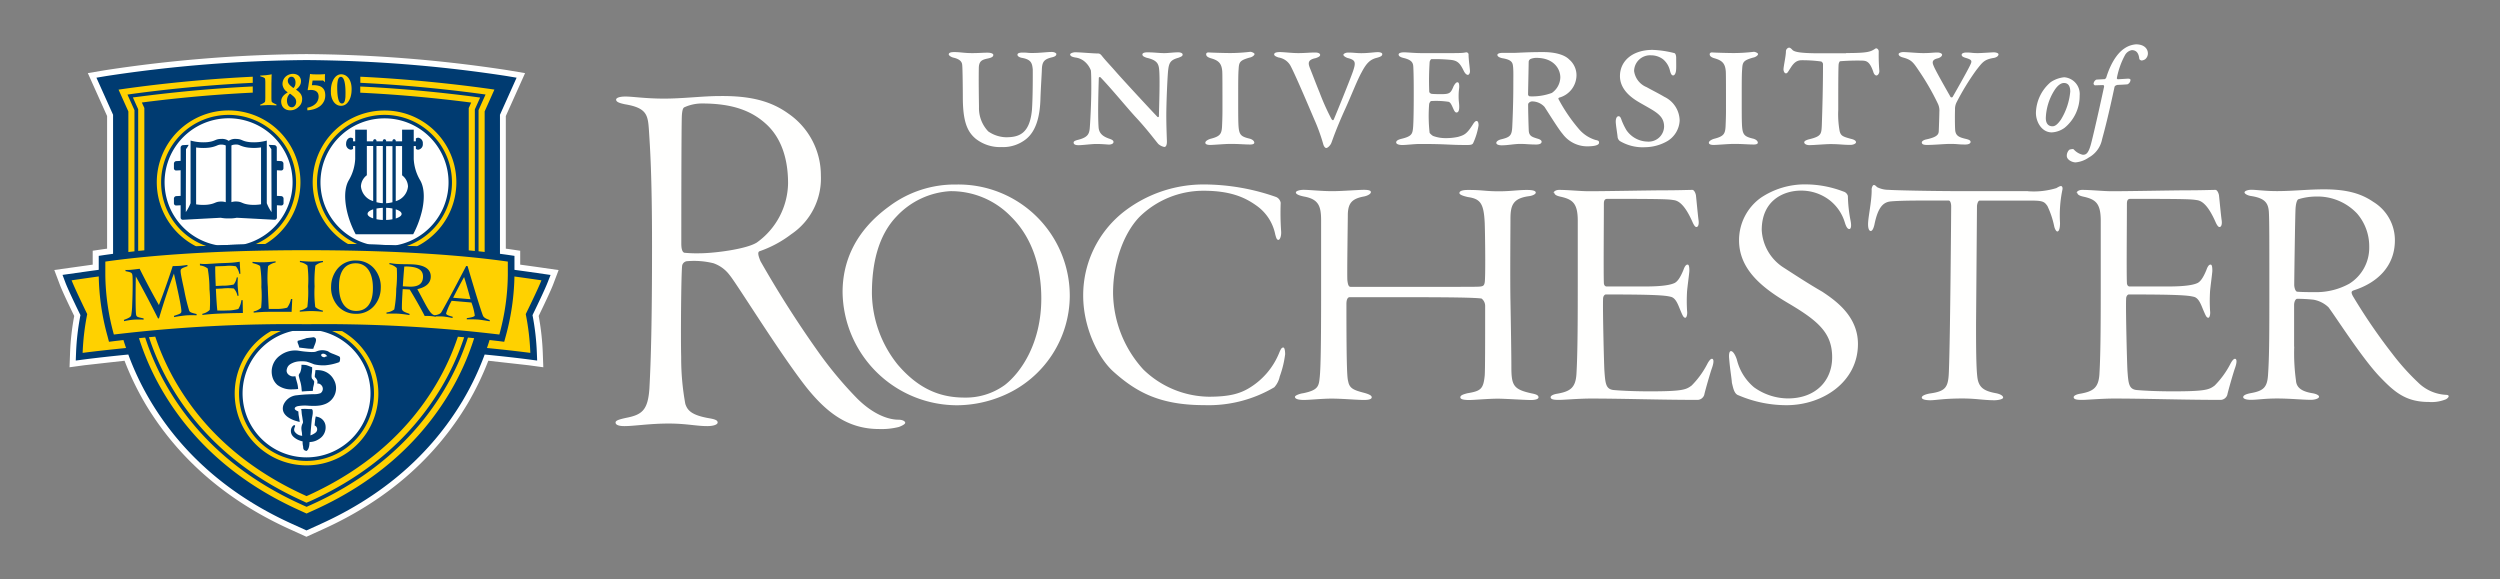 <svg id="Layer_1" data-name="Layer 1" xmlns="http://www.w3.org/2000/svg" viewBox="0 0 409.999 95"><rect x="0" y="0" width="409.999" height="95" fill="#808080" stroke="none"/><defs><style>.cls-1{fill:#fffffe;}.cls-2{fill:#fff;}.cls-3{fill:#003b71;}.cls-4{fill:#ffd100;}</style></defs><path class="cls-1" d="M129.323,18.651a12.281,12.281,0,0,1,5.3,10.14,11.028,11.028,0,0,1-4.87,9.63,18.48,18.48,0,0,1-5.21,2.79c-.34.17-.17.76.17,1.61a174.119,174.119,0,0,0,9.65,15.12,63.334,63.334,0,0,0,6.23,7.43c2.73,2.7,5.21,3.46,6.75,3.46.68,0,1.11.25,1.11.51,0,.17-.34.42-1.03.68a11.666,11.666,0,0,1-3.25.34c-5.21,0-8.63-2.79-11.79-6.67-4.36-5.49-11.53-17.15-12.73-18.58a5.594,5.594,0,0,0-2.65-1.94,13.296,13.296,0,0,0-4.27-.34.905.905,0,0,0-.85.68c-.17.84-.26,11.66-.17,15.04a41.611,41.611,0,0,0,.68,7.69c.34,1.01.94,1.86,4.02,2.37.94.17,1.28.34,1.28.68s-.68.59-1.71.59c-1.79,0-3.42-.42-6.32-.42-3.16,0-5.64.42-7.26.42-.85,0-1.45-.17-1.45-.59,0-.34.6-.51,1.71-.76,2.65-.51,3.59-1.27,3.84-4.81.26-4.82.43-11.15.43-23.4,0-11.82-.34-16.3-.51-19-.17-2.45-.34-3.63-3.93-4.22-.77-.17-1.45-.34-1.45-.76,0-.25.43-.51,1.54-.51,1.2,0,3.25.34,6.32.34,3.16,0,6.32-.42,9.14-.42C123.183,15.691,126.513,16.622,129.323,18.651Zm-16.99-1.1c-.17.08-.43.08-.51,1.44-.09,1.69-.09,19.6-.09,20.95,0,1.27.34,1.52.6,1.52a20.612,20.612,0,0,0,2.31.08c2.48,0,7.77-.68,9.48-1.77a12.182,12.182,0,0,0,5.12-9.71c0-4.48-1.37-7.69-3.59-9.71-2.31-2.11-5.38-3.38-10.51-3.38A6.937,6.937,0,0,0,112.332,17.552Z"/><path class="cls-1" d="M138.183,47.922c0-5.05,2.08-10.04,7.63-14.07a17.918,17.918,0,0,1,11.04-3.59,18.259,18.259,0,0,1,18.59,18.32,17.857,17.857,0,0,1-10.67,16.19,19.592,19.592,0,0,1-7.7,1.69A18.796,18.796,0,0,1,138.183,47.922Zm26.59,15.23c2.74-2.12,6-6.96,6-14.21,0-5.27-1.55-10.04-4.96-13.41a13.644,13.644,0,0,0-10-4.18,13.075,13.075,0,0,0-8.74,4.1c-3.11,3.22-4.08,7.91-4.08,12.68a19.066,19.066,0,0,0,4.22,11.65c3.56,4.18,7.19,5.42,10.96,5.42A10.868,10.868,0,0,0,164.773,63.151Z"/><path class="cls-1" d="M209.293,32.312a1.263,1.263,0,0,1,.74.95,43.218,43.218,0,0,0,.07,4.62c.07.88-.22,1.46-.44,1.46-.29,0-.37-.37-.52-.88a7.582,7.582,0,0,0-3.11-4.76c-1.85-1.32-4.22-2.42-8.67-2.42a14.967,14.967,0,0,0-10.45,4.25c-2.44,2.49-4.37,7.18-4.37,12.53a18.93,18.93,0,0,0,4.96,12.53,15.721,15.721,0,0,0,10.74,4.47c3.41,0,5.19-.51,6.81-1.54a11.961,11.961,0,0,0,4.67-5.5c.3-.73.44-1.03.74-1.03.22,0,.3.59.3,1.1a16.449,16.449,0,0,1-.89,3.66,3.732,3.732,0,0,1-.89,1.76,21.173,21.173,0,0,1-11.48,2.93c-7.26,0-11.11-2.12-14.82-5.42-2.59-2.27-5.04-7.33-5.04-12.53a17.412,17.412,0,0,1,6.67-13.77,21.344,21.344,0,0,1,13.33-4.47A35.806,35.806,0,0,1,209.293,32.312Z"/><path class="cls-1" d="M216.663,36.191c0-2.34-.37-3.52-2.81-3.96-.74-.15-1.33-.37-1.33-.66s.74-.44,1.26-.44c.96,0,2.89.22,4.74.22,1.48,0,4.37-.22,5.11-.22.67,0,1.19.07,1.19.37,0,.37-.74.66-1.19.73-1.93.37-2.52,1.1-2.59,2.86,0,1.17-.15,10.26-.07,10.92.07.51.15,1.03.52,1.03h15.48c5.04,0,5.56,0,5.93-.07.44-.07.52-.29.59-.66.15-.81.07-7.84,0-9.74-.15-3.15-.67-3.96-2.74-4.25-.67-.15-1.41-.37-1.41-.66,0-.37.59-.51,1.41-.51,2.52,0,2.74.22,5.11.22,1.85,0,3.11-.22,4.52-.22,1.04,0,1.48.15,1.48.44,0,.22-.45.51-1.19.59-2.59.37-2.96,1.54-2.96,3.74,0,1.39-.07,9.67,0,13.41.07,3.66.15,9.08.15,10.77,0,3.08.3,3.74,3.26,4.4.74.14,1.19.29,1.19.66,0,.29-.52.44-1.26.44-.96,0-4.22-.22-5.41-.22-1.55,0-3.93.22-4.67.22-1.04,0-1.48-.15-1.48-.44,0-.37.59-.51,1.11-.66,2.22-.37,2.67-.66,2.89-2.93.07-.95.07-5.42.07-11.36a1.517,1.517,0,0,0-.59-1.25c-1.04-.15-4.45-.22-12.08-.22h-9.56c-.3,0-.52.37-.52,1.1,0,11.5.15,12.16.3,12.75.22,1.1.89,1.39,2.59,1.83.81.22,1.26.44,1.26.73,0,.44-.96.44-1.33.44-1.11,0-3.48-.22-5.26-.22-1.56,0-3.63.22-4.52.22-.59,0-1.48-.07-1.48-.51,0-.22.74-.51,1.33-.59,2.52-.51,2.59-1.17,2.74-2.71s.22-5.13.22-13.63v-11.96Z"/><path class="cls-1" d="M254.793,31.651c0-.29.45-.51.89-.51,1.48,0,3.48.22,4.89.22,3.19,0,10.07-.15,12.45-.15,2.15,0,4-.07,4.52-.07.29,0,.52.51.59.88.07.59.3,3.15.44,4.18.07.59-.07,1.03-.37,1.03-.22,0-.44-.37-.66-.88-1.11-2.49-2.08-3.37-2.96-3.52-.96-.15-1.19-.22-10.96-.22-.37,0-.59.15-.59.81,0,3-.07,11.36,0,12.97,0,.29.15.59.45.59h6.37c2.96,0,4.22-.29,4.82-.59.37-.22.81-.66,1.41-2.12.15-.44.37-.88.67-.88.22,0,.3.29.3,1.03,0,.29-.3,2.49-.37,3.29a25.696,25.696,0,0,0,0,3.3c.07.51-.07,1.1-.29,1.1-.3,0-.45-.37-.82-1.25s-.74-2.05-1.63-2.2c-.89-.22-2.59-.37-10.59-.37-.15,0-.45.22-.45.73-.07,1.76.15,10.7.22,11.79.15,2.05.22,3,1.48,3.15.74.07,2.89.22,6,.22,5.41,0,5.93-.29,6.82-.95a14.213,14.213,0,0,0,2.52-3.44c.3-.59.59-.95.81-.95.3,0,.37.51,0,1.54-.22.59-1.11,3.66-1.26,4.39a1.199,1.199,0,0,1-1.04.81c-6.3,0-12.22-.22-17.56-.22-1.93,0-4.45.22-5.11.22-.67,0-1.48,0-1.48-.44,0-.29.59-.51,1.19-.59,2-.37,2.89-.95,3.04-3.15.22-3.52.22-9.96.22-15.46v-9.74c0-2.93-.89-3.52-2.89-3.96-.67-.15-.96-.37-.96-.66Z"/><path class="cls-1" d="M288.923,37.731a7.783,7.783,0,0,0,3.71,6.23c2.15,1.39,4.07,2.64,6.22,3.88,2.22,1.47,5.85,4.03,5.85,8.57,0,6.23-5.78,10.04-11.71,10.04a19.948,19.948,0,0,1-7.85-1.61c-.74-.22-.89-1.17-1.11-2.05-.07-.95-.3-2.13-.45-3.96-.07-.66,0-1.25.3-1.25.29,0,.67.51.96,1.39a8.561,8.561,0,0,0,2.81,4.54,9.615,9.615,0,0,0,5.56,1.83c4.59,0,7.26-2.93,7.26-6.74,0-3.96-2.22-5.94-7.19-8.87-4.22-2.49-8.08-5.5-8.08-10.33a8.565,8.565,0,0,1,3.56-6.96,12.931,12.931,0,0,1,7.48-2.2,17.416,17.416,0,0,1,6.07,1.17,1.038,1.038,0,0,1,.74.73,23.293,23.293,0,0,0,.45,4.1c.15.81.07,1.32-.22,1.32s-.52-.37-.74-1.1a7.276,7.276,0,0,0-2.44-3.59,7.615,7.615,0,0,0-4.82-1.61C292.553,31.282,288.923,32.822,288.923,37.731Z"/><path class="cls-1" d="M332.573,31.361a12.736,12.736,0,0,0,4.67-.51c.37-.22.74-.44.89-.29s.15.37.08.66a20.565,20.565,0,0,0-.37,5.35c0,.81-.15,1.39-.44,1.39-.22,0-.45-.51-.52-.88a14.54,14.54,0,0,0-1.11-3.3c-.44-.59-.59-.88-2.44-.88h-8.67c-.29,0-.44.66-.44.95l-.15,19.27c0,3.22,0,7.11.22,8.79.22,1.61,1.04,2.2,2.96,2.56.81.14,1.26.44,1.26.73s-.89.44-1.41.44c-1.78,0-3.04-.29-5.26-.29-3.04,0-4.37.29-5.26.29-1.04,0-1.41-.22-1.41-.44,0-.29.52-.51,1.26-.66,2.74-.37,3.11-1.03,3.19-3.81.22-5.49.37-26.3.37-26.89,0-.29-.07-.88-.37-.95h-4.67c-2.45,0-4.22.07-4.96.15-1.11.15-2,.88-2.59,3.81-.15.66-.37,1.03-.59,1.03-.3,0-.45-.44-.45-1.1,0-1.17.59-3.66.59-5.57a1.172,1.172,0,0,1,.22-.81c.22-.15.37,0,.67.29a4.133,4.133,0,0,0,1.85.44c.81.07,6.81.22,12.89.22h9.99Z"/><path class="cls-1" d="M340.573,31.651c0-.29.44-.51.89-.51,1.48,0,3.48.22,4.89.22,3.19,0,10.08-.15,12.45-.15,2.15,0,4-.07,4.52-.07.3,0,.52.51.59.88.07.59.3,3.15.45,4.18.07.59-.07,1.03-.37,1.03-.22,0-.45-.37-.67-.88-1.11-2.49-2.07-3.37-2.96-3.52-.96-.15-1.19-.22-10.96-.22-.37,0-.59.15-.59.81,0,3-.08,11.36,0,12.97,0,.29.15.59.44.59h6.37c2.96,0,4.22-.29,4.82-.59.37-.22.81-.66,1.41-2.12.15-.44.37-.88.67-.88.22,0,.3.29.3,1.03,0,.29-.3,2.49-.37,3.29a25.696,25.696,0,0,0,0,3.3c.07.51-.07,1.1-.29,1.1-.3,0-.44-.37-.82-1.25-.37-.88-.74-2.05-1.63-2.2-.89-.22-2.59-.37-10.59-.37-.15,0-.44.22-.44.73-.08,1.76.15,10.7.22,11.79.15,2.05.22,3,1.48,3.15.74.07,2.89.22,6,.22,5.41,0,5.93-.29,6.82-.95a14.493,14.493,0,0,0,2.52-3.44c.29-.59.59-.95.81-.95.3,0,.37.51,0,1.54-.22.59-1.11,3.66-1.26,4.39a1.199,1.199,0,0,1-1.04.81c-6.3,0-12.22-.22-17.56-.22-1.92,0-4.44.22-5.11.22s-1.48,0-1.48-.44c0-.29.59-.51,1.18-.59,2-.37,2.89-.95,3.04-3.15.22-3.52.22-9.96.22-15.46v-9.74c0-2.93-.89-3.52-2.89-3.96-.67-.15-.96-.37-.96-.66Z"/><path class="cls-1" d="M376.252,56.852a32.88,32.88,0,0,0,.29,5.57c.08,1.17.96,1.76,2.59,2.05.52.07,1.19.29,1.19.59,0,.29-.67.51-1.33.51-1.26,0-3.48-.22-5.55-.22-2.08,0-3.19.22-4.3.22-.89,0-1.26-.22-1.26-.44,0-.29.45-.51,1.26-.66,2.07-.37,2.67-.95,2.81-2.93.22-3.08.22-6.89.22-14.73,0-7.47,0-10.4-.07-11.87-.07-1.61-.59-2.42-2.89-2.79-.59-.07-1.11-.37-1.11-.59,0-.29.67-.44,1.11-.44.82,0,2.22.22,4.22.22,2.59,0,5.11-.29,7.7-.29,3.85,0,6.15.73,8.08,2.05a7.355,7.355,0,0,1,3.55,6.3c0,4.39-3.04,7.03-6.74,8.21-.45.15-.45.37-.15.95a93.586,93.586,0,0,0,6.52,9.52,37.924,37.924,0,0,0,4.15,4.62,7.005,7.005,0,0,0,4.59,2.05c.67,0,.52.44,0,.73a6.166,6.166,0,0,1-2.81.44c-3.85,0-5.7-1.69-8.15-4.25-2.89-3.08-7.04-9.6-8.3-11.28a4.784,4.784,0,0,0-2.45-1.24,26.011,26.011,0,0,0-2.67-.15c-.3,0-.52.51-.52,1.03v6.82Zm.67-24.17c-.15.07-.37.44-.45,1.46-.07.88-.22,11.72-.22,12.6,0,.29.15,1.1.52,1.1.89.07,2.08.07,3.26.07a11.216,11.216,0,0,0,5.26-1.39,6.938,6.938,0,0,0,3.26-6.01,8.224,8.224,0,0,0-2-5.5,8.906,8.906,0,0,0-6.74-2.78A9.953,9.953,0,0,0,376.923,32.681Z"/><path class="cls-1" d="M341.062,15.681a6.753,6.753,0,0,1-2.47,5.28,3.913,3.913,0,0,1-2.1.75c-1.68,0-2.62-1.77-2.6-3.24a6.821,6.821,0,0,1,2.41-4.99,4.842,4.842,0,0,1,2.22-.81A2.75,2.75,0,0,1,341.062,15.681Zm-4.2-.77a9.068,9.068,0,0,0-1.35,4.45c0,.79.33,1.35,1.1,1.35.37,0,.77-.23,1.37-1.08a10.648,10.648,0,0,0,1.54-4.61c0-.69-.21-1.41-1.02-1.41C338.133,13.601,337.522,13.832,336.863,14.912Z"/><path class="cls-1" d="M348.923,12.902c.39-.02.48.1.48.23a.864.864,0,0,1-.48.69c-.21.04-1.18.08-1.6.1-.12,0-.48.1-.54.33-.98,4.61-1.62,7.05-2.04,8.58a4.377,4.377,0,0,1-2.2,3.01,4.445,4.445,0,0,1-2.16.79c-.5,0-1.43-.39-1.43-1.08a1.355,1.355,0,0,1,.42-1c.1-.04.6-.17.71-.06a2.817,2.817,0,0,0,1.5.89c.5,0,.91-.15,1.35-1.81.6-2.29,1.97-8.54,2.14-9.37,0-.08-.04-.25-.15-.25l-1.35.04c-.08,0-.23-.17-.23-.27a.867.867,0,0,1,.44-.66c.17-.02,1-.06,1.35-.08.15,0,.25-.21.29-.25.56-1.87,1.6-3.91,3.03-4.82a3.792,3.792,0,0,1,1.85-.64c1.37,0,1.95.75,1.95,1.5a1.226,1.226,0,0,1-.44.94,1.247,1.247,0,0,1-.58.21c-.1,0-.37-.12-.39-.29-.1-.87-.44-1.41-1.23-1.41a1.629,1.629,0,0,0-1.1.79,12.847,12.847,0,0,0-1.35,3.8c-.02.08.12.19.15.19Z"/><path class="cls-1" d="M156.493,8.541c1.02,0,1.59.17,2.94.17,1.09,0,1.65-.07,2.51-.07.69,0,.96.2.96.36,0,.23-.13.43-.89.59-.96.2-1.49.4-1.49,1.65-.03,1.88,0,4.2.03,6.31a5.532,5.532,0,0,0,1.52,4,5.352,5.352,0,0,0,2.91.96c2.12,0,3.9-.56,4.26-4.53.16-2.38.13-6.18.13-6.58-.1-1.06-.26-1.65-1.82-1.92-.36-.07-.69-.26-.69-.5,0-.3.43-.36.86-.36.83,0,.73.07,1.55.07,1.32,0,2.48-.17,3.21-.17.5,0,.76.23.76.33,0,.33-.33.46-.76.56-1.22.3-1.59.69-1.62,2.05-.03.92-.16,2.71-.23,4.69-.07,2.74-.63,5.29-2.38,6.68a6.061,6.061,0,0,1-4,1.29,6.476,6.476,0,0,1-4.23-1.36c-1.39-1.16-2.12-2.81-2.12-6.84,0-.89-.03-4.66-.1-5.25-.03-.33-.13-.92-1.45-1.22-.4-.1-.76-.36-.76-.53C155.603,8.632,155.963,8.541,156.493,8.541Z"/><path class="cls-1" d="M176.353,8.572c.76,0,2.97.2,3.73.2.26,0,.43.13.66.43.63.79,1.35,1.52,2.21,2.51.89,1.03,5.19,5.69,6.88,7.47a.146.146,0,0,0,.23-.13c.03-1.82.2-6.15.03-7.73-.1-.96-.46-1.49-2.05-1.85-.26-.1-.69-.23-.69-.53,0-.36.69-.36.79-.36,1.12,0,1.98.13,2.81.13.66,0,1.49-.13,2.31-.13.33,0,.69.13.69.36s-.16.33-.69.53c-1.29.36-1.55.79-1.69,2.08-.13,1.26-.3,5.49-.3,7.4,0,1.85.1,4.03.1,4.26,0,.53-.13.89-.43.89a2.064,2.064,0,0,1-.99-.5c-.56-.66-1.85-2.41-3.67-4.36-1.52-1.65-3.83-4.5-5.78-6.54a.169.169,0,0,0-.3.13c-.03,1.12-.2,5.92-.03,8.1.1,1.06.86,1.52,1.85,1.85.36.13.59.26.59.5,0,.33-.46.43-.76.43-.1,0-1.12-.1-2.05-.1-.83,0-2.21.2-2.94.2-.43,0-.79-.1-.79-.43,0-.17.13-.3.76-.46,1.59-.4,1.78-.99,1.88-1.82.07-.83.26-3.93.26-6.84,0-1.55-.03-2.45-.07-2.71a3.551,3.551,0,0,0-1.19-1.59,2.938,2.938,0,0,0-1.35-.53c-.6-.1-.86-.26-.86-.53C175.523,8.771,175.923,8.572,176.353,8.572Z"/><path class="cls-1" d="M198.263,8.601c.27.03,2.58.1,3.54.1a29.155,29.155,0,0,0,3.21-.2c.23-.03.73.2.73.36,0,.23-.43.53-.83.59-1.59.46-1.72.73-1.78,1.92-.07.73-.07,2.41-.07,4.56,0,1.88,0,3.57.03,4.26.07,1.88.3,2.18,1.85,2.55.4.1.76.36.76.66,0,.23-.33.3-.66.3-.92,0-1.82-.1-3.24-.1-.96,0-2.71.17-3.34.17-.5,0-.79-.13-.79-.36,0-.3.5-.53.79-.63,1.59-.4,1.88-.76,1.95-2.02.03-.6.07-1.62.07-2.71,0-3.47,0-5.78-.03-6.31-.1-1.42-.66-1.85-1.95-2.21-.6-.2-.69-.43-.69-.63C197.803,8.771,197.893,8.572,198.263,8.601Z"/><path class="cls-1" d="M209.923,8.541c.63,0,1.95.17,3.01.17.99,0,1.95-.1,2.71-.1.66,0,.86.2.86.4s-.23.36-.76.53c-1.29.26-1.22.83-.93,1.59.43,1.06.93,2.41,1.62,4.1a38.093,38.093,0,0,0,1.95,4.33c.13.13.26.3.4-.07.4-.93,2.58-6.28,3.11-7.8.5-1.49.43-1.85-.89-2.18-.3-.1-.69-.33-.69-.53,0-.1.26-.36.79-.36.89,0,1.32.1,2.15.1,1.16,0,2.18-.17,2.71-.17.36,0,.73.1.73.33,0,.33-.4.46-.86.59-1.06.26-1.69.79-2.51,2.35-.76,1.36-1.62,3.64-2.68,5.98-1.59,3.5-2.12,5.19-2.28,5.58-.13.4-.59.89-.86.89-.23,0-.43-.36-.5-.66a29.958,29.958,0,0,0-1.22-3.47c-.76-1.75-3.07-7.27-4.07-9.22a2.688,2.688,0,0,0-2.02-1.49c-.3-.1-.73-.26-.73-.5C208.963,8.601,209.463,8.541,209.923,8.541Z"/><path class="cls-1" d="M236.333,15.441c1.42,0,1.59-.17,2.05-1.29.16-.3.4-.66.63-.66.26,0,.3.33.3.76,0,.23-.1.66-.1,1.52,0,.96.1,1.06.1,1.75,0,.73-.2.93-.46.93-.2,0-.36-.26-.53-.66-.3-.66-.43-.96-.73-1.09a13.496,13.496,0,0,0-2.88-.13c-.1,0-.26.23-.33.46a25.144,25.144,0,0,0,.07,4.73c.03.13.43.46.56.53a5.736,5.736,0,0,0,1.98.36,9.335,9.335,0,0,0,2.12-.2c1.02-.3,1.42-.46,2.38-1.95.26-.43.46-.66.66-.66.33,0,.33.56.33.73a11.128,11.128,0,0,1-.89,2.91c-.13.23-.33.3-1.06.3-3.11,0-3.07-.17-7.6-.17-1.06,0-2.18.17-2.97.17-.43,0-.99-.1-.99-.43,0-.3.4-.46.76-.56,1.85-.43,1.92-.83,2.02-1.98.07-.89.1-3.04.1-5.19,0-1.52,0-3.21-.07-4.63-.03-.69-.23-1.16-1.62-1.49-.4-.1-.79-.26-.79-.56,0-.23.36-.36.89-.36.6,0,1.65.13,2.91.13,6.35,0,6.48.03,7.27-.13a.38.38,0,0,1,.4.3c0,.96.23,2.35.23,2.81,0,.4-.23.59-.33.59-.17,0-.43-.13-.69-.66-.59-1.22-.99-1.65-2.02-1.79a26.142,26.142,0,0,0-3.27-.13c-.13,0-.26.3-.3.43a46.702,46.702,0,0,0-.07,4.86c0,.17.13.33.4.4C235.303,15.441,236.032,15.441,236.333,15.441Z"/><path class="cls-1" d="M246.373,8.671h1.85c.79,0,2.08-.13,4.83-.13,2.15,0,3.6.5,4.3,1.22a3.38,3.38,0,0,1,1.19,2.61,3.83,3.83,0,0,1-2.84,3.64c-.07.03-.16.16-.13.2a27.137,27.137,0,0,0,3.34,4.92,5.755,5.755,0,0,0,2.74,1.82c.5.1.59.17.59.46,0,.4-.76.59-1.98.59a5.04,5.04,0,0,1-4-2.05c-.6-.66-2.45-3.64-2.97-4.43a2.776,2.776,0,0,0-2.02-.89.766.766,0,0,0-.53.23.407.407,0,0,0-.13.26c0,.69.03,2.45.1,4.23.03.99.59,1.12,1.45,1.39.26.07.66.23.66.5,0,.4-.56.46-.89.46-1.06,0-1.75-.1-2.58-.1-1.02,0-2.05.23-3.07.23-.56,0-.89-.16-.89-.4,0-.2.26-.46.83-.59,1.49-.36,1.72-.66,1.79-2.12.03-.66.17-3.54.17-6.64,0-1.42.03-2.25-.03-3.04-.07-.69-.1-1.22-1.75-1.49-.5-.1-.83-.3-.83-.53C245.543,8.802,245.942,8.671,246.373,8.671Zm4.66.99a.562.562,0,0,0-.33.53c0,.33-.1,4.96-.1,5.25a.334.334,0,0,0,.33.36,9.289,9.289,0,0,0,3.57-.56,3.208,3.208,0,0,0,1.39-2.54c0-1.39-1.06-3.21-3.93-3.21A2.573,2.573,0,0,0,251.032,9.662Z"/><path class="cls-1" d="M274.562,8.701c.23.03.33.43.33.79,0,.96.03,1.72-.03,2.15-.1.63-.36.73-.46.73-.3,0-.43-.4-.53-.79a3.433,3.433,0,0,0-1.12-1.85,3.254,3.254,0,0,0-1.98-.66,2.619,2.619,0,0,0-2.78,2.58,3.338,3.338,0,0,0,2.05,2.64c1.06.59,1.95,1.02,2.91,1.59a4.394,4.394,0,0,1,2.51,3.87,4.152,4.152,0,0,1-1.98,3.37,7.463,7.463,0,0,1-3.67,1.02,7.31,7.31,0,0,1-4.17-1.02.981.981,0,0,1-.36-.69c-.03-.4-.3-1.98-.3-2.48,0-.63.23-.89.46-.89.3,0,.4.36.53.73a11.076,11.076,0,0,0,.76,1.55,4.306,4.306,0,0,0,3.44,1.88,2.534,2.534,0,0,0,2.74-2.45c0-1.29-.69-1.98-1.92-2.74-.99-.6-1.88-1.06-2.61-1.52-1.19-.76-2.71-2.05-2.71-4.03,0-2.48,2.05-4.3,5.35-4.3A16.785,16.785,0,0,1,274.562,8.701Z"/><path class="cls-1" d="M280.842,8.601c.26.03,2.58.1,3.54.1a29.153,29.153,0,0,0,3.21-.2c.23-.03.73.2.73.36,0,.23-.43.53-.83.59-1.59.46-1.72.73-1.78,1.92-.07.73-.07,2.41-.07,4.56,0,1.88,0,3.57.03,4.26.07,1.88.3,2.18,1.85,2.55.4.1.76.36.76.66,0,.23-.33.3-.66.3-.93,0-1.82-.1-3.24-.1-.96,0-2.71.17-3.34.17-.5,0-.79-.13-.79-.36,0-.3.5-.53.79-.63,1.59-.4,1.88-.76,1.95-2.02.03-.6.07-1.62.07-2.71,0-3.47,0-5.78-.03-6.31-.1-1.42-.66-1.85-1.95-2.21-.59-.2-.69-.43-.69-.63C280.383,8.771,280.473,8.572,280.842,8.601Z"/><path class="cls-1" d="M302.752,8.701c3.74,0,4.03-.23,4.86-.76.13-.07.5.1.5.5a30.583,30.583,0,0,0,.1,3.21c0,.46-.3.73-.46.73-.23,0-.43-.23-.53-.59-.59-1.72-1.12-1.82-1.82-1.85a35.93,35.93,0,0,0-3.6.1c-.13,0-.23.3-.26.46-.07.5-.07,4.16-.07,7.54a15.444,15.444,0,0,0,.23,3.47c.2.76.5.89,1.85,1.26.59.13.83.33.83.56s-.46.43-.89.43c-1.39,0-1.72-.13-3.3-.13-.86,0-2.64.17-3.47.17-.46,0-.83-.2-.83-.46s.5-.43.93-.53c1.85-.46,1.88-.86,1.95-2.15.1-2.91.2-6.35.2-10.18,0-.07-.13-.36-.33-.4a22.463,22.463,0,0,0-3.34-.2c-.63.07-1.09.36-1.65,1.26-.4.59-.5.89-.76.89s-.4-.4-.4-.66c.03-.63.4-2.18.4-2.97a.632.632,0,0,1,.5-.59c.23,0,.46.26.59.4.3.26.99.53,4.46.53h4.31Z"/><path class="cls-1" d="M312.163,8.541c.66,0,2.28.17,3.27.17,1.12,0,1.62-.1,2.31-.1.4,0,.76.17.76.36,0,.26-.33.5-.73.6-.96.23-.89.69-.66,1.22.26.69,1.72,3.24,2.78,5.12a.244.244,0,0,0,.33,0c.17-.3,2.41-4.2,2.91-5.29.33-.66.23-.83-.73-1.12-.59-.17-.69-.33-.69-.53s.3-.36.79-.36c.83,0,.89.1,1.85.1.53,0,2.41-.13,2.61-.13.3,0,.79.1.79.33,0,.36-.53.56-.79.59-1.55.26-1.82.69-2.84,1.98a40.614,40.614,0,0,0-3.24,5.29,2.408,2.408,0,0,0-.26,1.22c-.03.73-.03,2.64.03,3.4.1.79.5,1.09,1.59,1.35.53.13.93.23.93.53,0,.23-.26.43-.86.43-1.26,0-1.22-.1-2.48-.1-.92,0-2.61.17-3.8.17-.56,0-.86-.1-.86-.43,0-.13.23-.36.66-.46,1.72-.36,2.08-.76,2.12-1.32.03-.63.1-2.64.1-3.17a2.644,2.644,0,0,0-.23-1.36,40.657,40.657,0,0,0-3.14-5.45c-.93-1.39-1.22-1.78-2.58-2.15-.5-.13-.73-.33-.73-.56C311.373,8.732,311.673,8.541,312.163,8.541Z"/><path class="cls-2" d="M17.253,11.511h0l-2.85.48s3,6.68,3.16,7.04v21.75c-.29.04-.59.08-.59.08l-1.77.26v2.28c-1.01.14-6.3.88-6.3.88l.91,2.41c.45,1.2,1.89,4.17,2.36,5.13a40.381,40.381,0,0,0-.68,5.97l-.09,2.44,2.42-.33s4.81-.54,6.6-.74a47.358,47.358,0,0,0,3.39,7.03c5.35,8.96,13.32,15.89,23.71,20.6l2.73,1.24,2.73-1.24c10.39-4.7,18.36-11.63,23.71-20.6a47.83,47.83,0,0,0,3.39-7.03c1.15.13,6.6.74,6.6.74h0l2.42.33-.09-2.45a41.809,41.809,0,0,0-.67-5.97c.91-1.88,1.97-4.11,2.36-5.12l.91-2.4-3.41-.49s-1.79-.25-2.89-.4v-2.28l-1.76-.26s-.29-.04-.6-.08v-21.75c.16-.36,3.16-7.04,3.16-7.04l-2.85-.48a228.031,228.031,0,0,0-33.01-2.64A228.341,228.341,0,0,0,17.253,11.511Z"/><path class="cls-3" d="M90.293,45.092l-2.21-.32c-1.62-.23-3.62-.52-6.09-.82v-25.13c.2-.44,2.73-6.08,2.73-6.08l-1.6-.27a226.225,226.225,0,0,0-32.85-2.62,227.518,227.518,0,0,0-32.85,2.62l-1.61.27s2.53,5.63,2.73,6.08v25.13c-2.47.3-4.47.59-6.09.82l-2.2.31.48,1.28c.45,1.19,1.97,4.33,2.46,5.32a40.377,40.377,0,0,0-.72,6.16l-.05,1.29,1.28-.17c1.84-.24,4.37-.53,7.34-.82a45.534,45.534,0,0,0,3.61,7.58c5.24,8.79,13.07,15.59,23.28,20.21l1.81.82.52.24,2.33-1.06c10.2-4.62,18.03-11.42,23.28-20.21a45.406,45.406,0,0,0,3.62-7.6.031.031,0,0,1-.01.02c2.97.29,5.5.58,7.34.82l1.27.17-.05-1.29a40.424,40.424,0,0,0-.71-6.16c.48-.99,2-4.13,2.46-5.32Z"/><path class="cls-4" d="M18.543,45.041c-2.83.34-5.05.68-6.8.93.52,1.35,2.56,5.54,2.56,5.54a39.978,39.978,0,0,0-.75,6.36c1.7-.22,4.16-.5,7.12-.8a38.348,38.348,0,0,1-2.13-11.97Zm70.25.93c-1.74-.25-3.97-.58-6.8-.93v.06a38.348,38.348,0,0,1-2.13,11.97c2.96.29,5.41.58,7.11.8a39.837,39.837,0,0,0-.75-6.36S88.282,47.322,88.793,45.971Z"/><path class="cls-4" d="M63.062,18.122a11.766,11.766,0,0,0-6.01,21.89c4.22.08,7.98.22,11.3.4a11.77,11.77,0,0,0-5.29-22.29Zm-6.96,36.18c-1.85-.03-3.79-.05-5.83-.05s-3.98.02-5.83.05a11.78,11.78,0,1,0,11.66,0Zm-6.83-24.39a11.78,11.78,0,1,0-17.06,10.51c3.32-.18,7.08-.33,11.3-.4A11.805,11.805,0,0,0,49.273,29.912Z"/><path class="cls-3" d="M50.273,75.591a11.065,11.065,0,1,1,11.06-11.06A11.079,11.079,0,0,1,50.273,75.591Z"/><path class="cls-3" d="M63.062,40.971a11.065,11.065,0,1,1,11.06-11.06A11.079,11.079,0,0,1,63.062,40.971Z"/><path class="cls-3" d="M37.493,40.971a11.065,11.065,0,1,1,11.06-11.06A11.07,11.07,0,0,1,37.493,40.971Z"/><path class="cls-2" d="M47.983,29.912a10.495,10.495,0,1,0-12.24,10.33c1.34-.06,2.75-.11,4.22-.15A10.486,10.486,0,0,0,47.983,29.912Zm15.08-10.5a10.491,10.491,0,0,0-2.47,20.69c1.47.04,2.88.09,4.22.15a10.493,10.493,0,0,0-1.75-20.84Zm-10.59,34.85c-.72,0-1.45-.01-2.2-.01s-1.48,0-2.2.01a10.49,10.49,0,1,0,4.4,0Z"/><path class="cls-3" d="M46.103,27.962a.368.368,0,0,0,.38-.38v-.74a.416.416,0,0,0-.38-.42l-.71-.04v-2.16a.416.416,0,0,0-.38-.42l-.95-.05a3.646,3.646,0,0,0,.44.7l.03,10.33a6.474,6.474,0,0,1-.78-1.46v-10.27a7.925,7.925,0,0,1-2.76.26c-1.41-.15-1.21-.51-2.3-.53a1.88,1.88,0,0,0-1.19.32,1.88,1.88,0,0,0-1.19-.32c-1.09.01-.89.37-2.3.53a7.926,7.926,0,0,1-2.76-.26v10.27a6.934,6.934,0,0,1-.78,1.46l.03-10.33a3.638,3.638,0,0,0,.44-.7l-.94.05a.416.416,0,0,0-.38.42v2.16l-.72.04a.416.416,0,0,0-.38.42v.74a.362.362,0,0,0,.38.38l.72-.04v4.2l-.72.04a.416.416,0,0,0-.38.42v.74a.362.362,0,0,0,.38.38l.72-.04v2a.362.362,0,0,0,.38.38l6.19-.33a6.289,6.289,0,0,0,1.32.11,6.221,6.221,0,0,0,1.32-.11l6.2.33a.368.368,0,0,0,.38-.38v-2l.71.04a.368.368,0,0,0,.38-.38v-.74a.416.416,0,0,0-.38-.42l-.71-.04v-4.2Zm-12.1,5.61a7.282,7.282,0,0,1-1.84-.06v-9.33a8.165,8.165,0,0,0,1.94.05,4.834,4.834,0,0,0,1.52-.38,1.518,1.518,0,0,1,.69-.14.936.936,0,0,1,.25.02,1.508,1.508,0,0,1,.46.13v9.3a2.338,2.338,0,0,0-.73-.11C35.213,33.062,35.403,33.411,34.002,33.572Zm6.98,0c-1.41-.15-1.21-.51-2.3-.53a2.338,2.338,0,0,0-.73.11v-9.3a1.319,1.319,0,0,1,.46-.13,1.81,1.81,0,0,1,.25-.02,1.397,1.397,0,0,1,.69.14,4.832,4.832,0,0,0,1.52.38,7.67,7.67,0,0,0,1.94-.05v9.33A7.147,7.147,0,0,1,40.983,33.572Z"/><path class="cls-4" d="M42.672,17.162a3.111,3.111,0,0,0,.4-.18,2.475,2.475,0,0,0,.26-.16.446.446,0,0,0,.12-.12.575.575,0,0,0,.04-.21c.01-.11.01-.26.02-.45v-2.52c0-.19-.01-.33-.02-.44a.576.576,0,0,0-.04-.21.325.325,0,0,0-.12-.11,1.29,1.29,0,0,0-.26-.12c-.11-.04-.24-.08-.39-.13v-.12c.14-.01.27-.01.4-.02l.39-.03c.13-.01.25-.02.37-.04s.24-.03.36-.05.34-.07.35-.06a1.093,1.093,0,0,1-.01.24c0,.09-.01.2-.01.31,0,.12,0,.25-.01.39,0,.14,0,.3-.01.47v2.43c0,.19.01.34.02.45a.575.575,0,0,0,.04.21.66.66,0,0,0,.12.12c.06.04.15.09.26.15.11.05.24.12.39.18v.15c-.14-.01-.28-.02-.4-.03-.13-.01-.25-.01-.36-.02-.11,0-.22-.01-.31-.01h-.27a2.717,2.717,0,0,0-.28.01c-.1,0-.2.01-.31.01-.11.01-.23.01-.35.02s-.25.02-.38.03A.616.616,0,0,1,42.672,17.162Z"/><path class="cls-4" d="M46.333,13.742a1.474,1.474,0,0,1,.06-.42,1.678,1.678,0,0,1,.16-.39,1.644,1.644,0,0,1,.26-.33,1.518,1.518,0,0,1,.35-.26,1.946,1.946,0,0,1,.42-.17,1.857,1.857,0,0,1,.48-.06,1.56,1.56,0,0,1,.44.06,1.464,1.464,0,0,1,.36.16.961.961,0,0,1,.27.26,1.288,1.288,0,0,1,.17.33,1.212,1.212,0,0,1,.06.38,1.667,1.667,0,0,1-.05.39,1.544,1.544,0,0,1-.15.35,2.399,2.399,0,0,1-.25.33c-.1.11-.36.31-.36.32,0,.03.26.19.36.28a2.463,2.463,0,0,1,.28.28,1.363,1.363,0,0,1,.2.29,1.755,1.755,0,0,1,.12.32,1.399,1.399,0,0,1,.04.37,2.043,2.043,0,0,1-.05.44,1.316,1.316,0,0,1-.15.39,1.67,1.67,0,0,1-.26.35,3.175,3.175,0,0,1-.34.3,1.678,1.678,0,0,1-.36.21,1.87,1.87,0,0,1-.4.13,2.024,2.024,0,0,1-.43.04,1.841,1.841,0,0,1-.41-.05,1.349,1.349,0,0,1-.35-.14,1.232,1.232,0,0,1-.29-.22,1.302,1.302,0,0,1-.22-.29,1.259,1.259,0,0,1-.13-.34,1.583,1.583,0,0,1-.05-.38,1.362,1.362,0,0,1,.17-.7,1.942,1.942,0,0,1,.21-.29q.135-.135.3-.27c.12-.09.39-.26.39-.26,0-.03-.27-.2-.37-.3a1.619,1.619,0,0,1-.26-.34,1.725,1.725,0,0,1-.16-.37A1.048,1.048,0,0,1,46.333,13.742Zm.73,2.74a1.603,1.603,0,0,0,.06.46,1.032,1.032,0,0,0,.16.35.656.656,0,0,0,.25.22.69.69,0,0,0,.32.08.578.578,0,0,0,.36-.12.818.818,0,0,0,.26-.32,1.111,1.111,0,0,0,.1-.46,1.046,1.046,0,0,0-.06-.36.968.968,0,0,0-.19-.32,1.899,1.899,0,0,0-.32-.31c-.13-.1-.37-.33-.45-.33-.06,0-.2.2-.27.31a1.221,1.221,0,0,0-.16.37A1.649,1.649,0,0,0,47.062,16.482Zm1.4-2.96a1.259,1.259,0,0,0-.09-.49.923.923,0,0,0-.23-.33.523.523,0,0,0-.34-.12.561.561,0,0,0-.31.09.611.611,0,0,0-.21.24.773.773,0,0,0-.08.34.815.815,0,0,0,.06.31,1.149,1.149,0,0,0,.18.29,1.954,1.954,0,0,0,.29.28c.12.09.34.3.4.29a.643.643,0,0,0,.19-.26,1.021,1.021,0,0,0,.11-.29C48.443,13.761,48.463,13.652,48.463,13.521Z"/><path class="cls-4" d="M50.403,17.662a3.363,3.363,0,0,0,.48-.13,2.204,2.204,0,0,0,.41-.18,2.24,2.24,0,0,0,.34-.23,1.724,1.724,0,0,0,.27-.27,1.436,1.436,0,0,0,.19-.31,1.957,1.957,0,0,0,.12-.34,1.5,1.5,0,0,0,.04-.37,1.438,1.438,0,0,0-.05-.37.847.847,0,0,0-.15-.3.881.881,0,0,0-.25-.22,1.157,1.157,0,0,0-.34-.14,1.972,1.972,0,0,0-.44-.05,2.275,2.275,0,0,0-.24.01,1.328,1.328,0,0,1-.32.02,2.849,2.849,0,0,1,.08-.5c.03-.16.05-.32.07-.47s.05-.3.07-.45.04-.29.06-.43.04-.27.06-.41a3.527,3.527,0,0,1,.05-.39c.02-.01.19.03.3.04s.23.02.36.02.27.01.42.01h.37c.12,0,.24,0,.35-.01.11,0,.23-.01.33-.01.11,0,.31-.03.32-.02a2.096,2.096,0,0,1-.02.31v.55c0,.11.01.26.01.44h-.06a.473.473,0,0,0-.19-.22.489.489,0,0,0-.25-.04h-1.53c-.02.16-.04.27-.06.39s-.03.23-.06.39c.12-.01.24-.01.35-.01a3.035,3.035,0,0,1,.91.14,1.306,1.306,0,0,1,.6.41,1.173,1.173,0,0,1,.19.3,1.447,1.447,0,0,1,.11.37,2.996,2.996,0,0,1,.04.44,2.561,2.561,0,0,1-.03.39,2.221,2.221,0,0,1-.09.37,1.496,1.496,0,0,1-.16.34,2.112,2.112,0,0,1-.21.31,2.367,2.367,0,0,1-.27.28,1.992,1.992,0,0,1-.33.24c-.12.07-.25.14-.38.2a4.502,4.502,0,0,1-.44.16c-.15.04-.32.08-.49.11a4.457,4.457,0,0,1-.54.06Z"/><path class="cls-4" d="M54.263,14.882c0-.15.01-.3.02-.44s.04-.28.06-.42c.03-.14.06-.27.1-.4a2.994,2.994,0,0,1,.15-.38,1.962,1.962,0,0,1,.21-.38,2.485,2.485,0,0,1,.25-.3,1.363,1.363,0,0,1,.28-.21,1.202,1.202,0,0,1,.31-.13,1.171,1.171,0,0,1,.32-.04,1.361,1.361,0,0,1,.36.05,1.623,1.623,0,0,1,.33.13,1.935,1.935,0,0,1,.29.21,2.264,2.264,0,0,1,.25.28,1.984,1.984,0,0,1,.2.35,2.864,2.864,0,0,1,.15.41,3.55,3.55,0,0,1,.09.47,4.453,4.453,0,0,1,.03.53,5.736,5.736,0,0,1-.03.6,4.316,4.316,0,0,1-.1.54,2.364,2.364,0,0,1-.16.47,2.059,2.059,0,0,1-.21.39,2.725,2.725,0,0,1-.25.32,1.542,1.542,0,0,1-.29.23,1.215,1.215,0,0,1-.33.14,1.345,1.345,0,0,1-.35.05,1.37,1.37,0,0,1-.36-.04,1.334,1.334,0,0,1-.33-.13,1.941,1.941,0,0,1-.29-.21,1.802,1.802,0,0,1-.25-.29,2.083,2.083,0,0,1-.2-.36,2.406,2.406,0,0,1-.15-.43,3.555,3.555,0,0,1-.09-.49C54.273,15.252,54.263,15.072,54.263,14.882Zm2.4.29c0-.24-.01-.46-.02-.67s-.03-.4-.05-.57-.05-.33-.08-.47a2.735,2.735,0,0,0-.11-.37,1.128,1.128,0,0,0-.14-.27.604.604,0,0,0-.16-.16.329.329,0,0,0-.19-.06.369.369,0,0,0-.23.07.604.604,0,0,0-.17.21,1.518,1.518,0,0,0-.12.36,4.858,4.858,0,0,0-.07.51c-.02.2-.02.42-.02.66s.01.47.02.68.03.4.05.57.05.33.08.47a2.75,2.75,0,0,0,.11.37,1.263,1.263,0,0,0,.14.26.637.637,0,0,0,.17.16.351.351,0,0,0,.2.05.399.399,0,0,0,.24-.07.603.603,0,0,0,.17-.21,1.092,1.092,0,0,0,.11-.36,3.253,3.253,0,0,0,.06-.51C56.653,15.632,56.663,15.412,56.663,15.171Z"/><path class="cls-3" d="M51.773,55.522a.524.524,0,0,0-.35-.22l-1.16.15c-.48.19-1.43.44-1.43.44-.1.26.04.43.12.67.04.12.09.27.13.44l.84.1c.43.05.43.05.6.07l.13.01h.06a3.921,3.921,0,0,0,.68.01.195.195,0,0,0,.01-.07C51.502,56.721,51.983,55.911,51.773,55.522Z"/><path class="cls-3" d="M52.042,68.362a2.504,2.504,0,0,0-.26-.07l-.09.47-.1,1.01a.786.786,0,0,1,.25.17c.01.01.02.01.02.02a.707.707,0,0,1-.15,1.02,2.731,2.731,0,0,1-.81.42c.02-.15.03-.31.04-.46.04-.51.07-.83.1-1.2.03-.29.06-.59.1-1.03.01-.11.07-.35.11-.62a2.358,2.358,0,0,0,.02-.79.51.51,0,0,0-.12-.2l-.55-.02h-.05a7.276,7.276,0,0,0-1.16,0,3.029,3.029,0,0,1,.07.45.708.708,0,0,0,.01.14c.02.33.1.66.14.99.02.23.14.55.03.77a.01.01,0,0,1-.01.01,1.699,1.699,0,0,0-.2.91c.03.41.08.46.1.85a2.477,2.477,0,0,0,.03.27,1.603,1.603,0,0,1-1.26-.72c-.24-.52.3-.92.01-1.02-.19-.07-.67.41-.6,1.08.06.52.35.86.98,1.23a3.835,3.835,0,0,0,.94.35,2.646,2.646,0,0,0,.06.74c.05.21-.01.47.17.64.13.13.2.12.39.19.4-.21.48-.9.5-1.24,0-.06.01-.14.02-.23a2.805,2.805,0,0,0,1.53-.48,2.219,2.219,0,0,0,1.09-2.15A1.685,1.685,0,0,0,52.042,68.362Z"/><path class="cls-3" d="M51.532,62.572a1.27,1.27,0,0,0-.31-.41c-.2-.24-.11-.73-.07-1.04.02-.18.03-.36.04-.55v-.34l-.35-.13a4.783,4.783,0,0,0-.65-.23,5.764,5.764,0,0,0-.76-.05,2.951,2.951,0,0,1-.21,1.28,1.608,1.608,0,0,0-.22.38.564.564,0,0,0,.01.22c.06.26.13.53.21.79a5.707,5.707,0,0,1,.24,1.36.248.248,0,0,0,.01.08c.01.07.02.17.03.27.27-.02.56-.04.86-.06h0l.71-.03.23-.01c.02-.16.03-.31.04-.45,0-.06.07-.33.13-.58A4.543,4.543,0,0,0,51.532,62.572Z"/><path class="cls-3" d="M55.773,58.721a.328.328,0,0,0-.14-.26c-.11-.07-.88-.38-1.02-.43a3.721,3.721,0,0,1-.62-.28c-.15-.08-.06-.14-.7-.28a2.495,2.495,0,0,0-1.47.19,1.357,1.357,0,0,1-.29.06,5.469,5.469,0,0,1-.9-.01,15.986,15.986,0,0,1-1.65-.19c-.04-.01-.09-.01-.13-.02a4.089,4.089,0,0,0-2.92.8,3.226,3.226,0,0,0-1.25,3.54,2.71,2.71,0,0,0,.82,1.3,3.709,3.709,0,0,0,2.47.71c.23,0,.46-.01.68-.03.09-.01.16-.02.24-.03a4.76,4.76,0,0,0-.22-1.2l-.02-.08c-.07-.24-.14-.49-.19-.74-.01-.03,0-.04,0-.07a3.253,3.253,0,0,1-.44.03h-.06c-.4-.04-1.1-.44-.93-1.15.13-.57.42-.83,1.06-1.1a3.185,3.185,0,0,1,.97-.22,5.742,5.742,0,0,1,1.2.04,11.529,11.529,0,0,1,1.18.42,1.424,1.424,0,0,0,.16.05,6.683,6.683,0,0,0,1.72.14,8.645,8.645,0,0,0,2.29-.51C55.782,59.272,55.782,58.801,55.773,58.721Zm-2.3-.31a.374.374,0,0,1-.45.15c-.22-.05-.38-.21-.35-.36s.24-.23.46-.18c.03.01.07.02.1.03a.739.739,0,0,1,.44.45C53.682,58.511,53.593,58.462,53.472,58.411Z"/><path class="cls-3" d="M54.713,62.212a2.896,2.896,0,0,0-2.26-1.49,1.641,1.641,0,0,0-.23-.02,4.162,4.162,0,0,0-.5,0c-.01.17-.02.34-.04.49l-.02.12a4.07,4.07,0,0,0-.04.41.327.327,0,0,0,.02.12c.02.02.08.09.08.09a1.326,1.326,0,0,1,.31.48.665.665,0,0,1,.03.21,1.575,1.575,0,0,1-.03.28.925.925,0,0,1,.29.02.771.771,0,0,1,.35.22.861.861,0,0,1-.11,1.34,2.82,2.82,0,0,1-1.11.16c-.33.01-.71.02-1.09.04-.46.02-.9.06-1.33.1-.15.02-.3.04-.44.05a2.598,2.598,0,0,0-2.11,1.58c-.45,1.35.68,2.14,1.83,2.55.07.02.15.05.22.07.09.03.18.05.27.08a3.589,3.589,0,0,0,.35.08,1.81,1.81,0,0,0-.03-.23l-.04-.25-.06-.38a4.143,4.143,0,0,1-.08-.64l-.01-.13v-.08a.355.355,0,0,1-.09-.04c-.07-.03-.13-.06-.19-.09-.16-.09-.28-.18-.31-.28-.05-.24.17-.38.48-.46a6.643,6.643,0,0,1,1.82-.07c.23.01.46.02.68.02a6.347,6.347,0,0,0,1.17-.07,4.101,4.101,0,0,0,.98-.29,2.796,2.796,0,0,0,1.24-3.99Z"/><path class="cls-3" d="M68.922,29.591a7.583,7.583,0,0,1-1.07-3.53v-2.11h.35v.46a.621.621,0,0,0,.39.14.885.885,0,0,0,.75-.98.896.896,0,0,0-.75-.99.643.643,0,0,0-.39.14v.46h-.35v-1.92h-1.91v1.92h-1.04v-.08a.27.27,0,1,0-.54,0v.08h-1.04v-.08a.27.27,0,0,0-.54,0v.08h-1.04v-.08a.27.27,0,1,0-.54,0v.08h-1.04v-1.92h-1.91v1.92h-.35v-.46a.601.601,0,0,0-.39-.14c-.42,0-.75.44-.75.99a.892.892,0,0,0,.75.98.643.643,0,0,0,.39-.14v-.46h.35v2.11a7.553,7.553,0,0,1-1.07,3.53c-1.12,1.99-.27,5.05-.19,5.4a15.531,15.531,0,0,0,1.34,3.43h9.43a16.04,16.04,0,0,0,1.34-3.43C69.203,34.651,70.043,31.581,68.922,29.591Zm-4.56-5.64v9.22a5.789,5.789,0,0,1-1.04.16v-9.37h1.04Zm-1.58,12.12a5.598,5.598,0,0,1-1.04-.12v-1.75a8.036,8.036,0,0,1,1.04-.12Zm.54-1.99a6.633,6.633,0,0,1,1.04.11v1.77a6.635,6.635,0,0,1-1.04.11Zm-.54-10.13v9.37a5.015,5.015,0,0,1-1.04-.16v-9.22h1.04Zm-3.59,6.61a2.403,2.403,0,0,1,.97-1.82v-4.8h1.04v9.04A2.794,2.794,0,0,1,59.193,30.561Zm1.09,4.51c0-.29.36-.56.92-.74v1.48C60.642,35.632,60.282,35.371,60.282,35.072Zm4.62.76v-1.5c.58.18.96.45.96.75C65.873,35.382,65.493,35.642,64.903,35.831Zm0-2.84v-9.04h1.04v4.8a2.403,2.403,0,0,1,.97,1.82A2.787,2.787,0,0,1,64.903,32.992Z"/><path class="cls-3" d="M17.122,41.822l-.93.14v3.14a39.216,39.216,0,0,0,1.44,10.03l.24.92.94-.12a246.755,246.755,0,0,1,31.47-1.67,246.624,246.624,0,0,1,31.47,1.67l.94.12.25-.92a39.534,39.534,0,0,0,1.43-10.03v-3.14l-.93-.14c-5.98-.85-16.57-1.87-33.16-1.87S23.082,40.971,17.122,41.822Z"/><path class="cls-4" d="M23.672,41.051v-23.34s-.28-.62-.41-.9c4.31-.56,10.83-1.27,18.19-1.62v-1.01c-7.18.34-13.64,1.03-18.32,1.63l-1.34.17.55,1.23s.21.46.32.71v23.22C22.993,41.121,23.332,41.092,23.672,41.051Zm35.42-28.47v1c8.79.42,16.4,1.34,20.54,1.92-.48,1.06-1.15,2.56-1.15,2.56v23.15c.34.04.68.07,1,.11v-23.05s.96-2.15,1.6-3.58C77.663,14.191,69.133,13.062,59.093,12.582Zm-30.02,50.5a40.329,40.329,0,0,1-3.61-7.87c-.35.03-.69.06-1.03.09a41.143,41.143,0,0,0,3.78,8.29c4.79,8.05,12,14.3,21.44,18.57l.15.07.45.22.63-.27h.01c9.44-4.28,16.65-10.54,21.45-18.58a41.706,41.706,0,0,0,3.78-8.29c-.34-.03-.67-.06-1.03-.09a40.064,40.064,0,0,1-3.61,7.87c-4.69,7.87-11.75,13.98-21,18.18,0,0-.12.05-.21.09-.06-.03-.22-.1-.22-.1h.01C40.812,77.061,33.752,70.962,29.073,63.081Zm48.33-47.26c-4.67-.61-11.13-1.29-18.32-1.63v1.01c7.36.35,13.88,1.06,18.19,1.62-.12.28-.4.9-.4.9v23.34c.34.03.68.07,1,.1v-23.22c.11-.24.87-1.94.87-1.94Zm-4.54,48.09c-4.87,8.16-12.17,14.49-21.7,18.81,0,0-.5.23-.88.4-.38-.17-.88-.4-.88-.4-9.54-4.32-16.85-10.65-21.71-18.81a41.623,41.623,0,0,1-3.88-8.55c-.35.03-.69.07-1.02.1a42.617,42.617,0,0,0,4.04,8.96c4.97,8.34,12.43,14.8,22.16,19.21,0,0,.76.35,1.29.59.53-.25,1.29-.59,1.29-.59,9.73-4.41,17.18-10.87,22.16-19.21a42.313,42.313,0,0,0,4.03-8.96c-.33-.03-.67-.07-1.02-.1A42.155,42.155,0,0,1,72.862,63.911Zm-31.41-50.33v-1c-10.05.48-18.58,1.61-22.01,2.12.64,1.43,1.61,3.58,1.61,3.58v23.05c.32-.04.66-.07,1-.11v-23.15s-.67-1.5-1.15-2.56C25.053,14.921,32.663,14.002,41.453,13.582Z"/><path class="cls-4" d="M50.273,41.032c-16.64,0-27.2,1.04-33,1.87v2.21a38.07,38.07,0,0,0,1.4,9.75,243.124,243.124,0,0,1,31.61-1.69,243.248,243.248,0,0,1,31.61,1.69,37.986,37.986,0,0,0,1.39-9.75v-2.21C77.472,42.072,66.913,41.032,50.273,41.032Z"/><path class="cls-3" d="M20.323,52.462c.75-.28,1.14-.46,1.2-.78a11.004,11.004,0,0,0,.15-1.51c.13-3.05.08-4.69.06-4.87-.05-.59-.16-.63-1.14-.83l-.02-.2a7.723,7.723,0,0,0,.85-.02c.44-.04.92-.1,1.48-.17.92,1.85,1.96,3.84,3.16,5.95.84-2.17,1.58-4.3,2.26-6.39.46-.01.85-.02,1.18-.04.34-.03.77-.09,1.23-.15l.02.2c-.96.34-1.17.41-1.13.89.04.55.27,1.56.59,3.05a30.561,30.561,0,0,0,.81,3.35c.12.3.49.38,1.21.56l.02.2c-.81-.01-1.38-.01-1.69.02-.56.05-1.23.14-2.01.28l-.02-.2c1.07-.36,1.25-.38,1.21-.9-.08-.95-.52-2.96-1.22-6.04-.84,2.22-1.65,4.67-2.45,7.35l-.16.01c-1.31-2.61-2.53-4.9-3.64-6.89-.06,3.42-.03,5.42.02,6.02.05.65.16.63,1.25.86l.02.2c-.84-.01-1.38-.01-1.62.01a11.751,11.751,0,0,0-1.59.25Z"/><path class="cls-3" d="M33.193,51.462a2.432,2.432,0,0,0,1.21-.64,20.595,20.595,0,0,0-.05-3.39,19.792,19.792,0,0,0-.29-3.4,2.511,2.511,0,0,0-1.27-.5l-.01-.28a7.622,7.622,0,0,0,1.44.02c.47-.02.97-.06,1.49-.09.57-.03,1.15-.04,1.71-.07a14.737,14.737,0,0,0,1.89-.19l.11,1.98-.17.01a2.787,2.787,0,0,0-.57-1.24,5.976,5.976,0,0,0-1.71-.05c-.52.03-1.07.03-1.67.06-.02.63.01,1.68.08,3.22l1.06-.05a7.834,7.834,0,0,0,1.88-.19,2.444,2.444,0,0,0,.5-1.16l.18-.01c-.03.62-.04,1.09-.02,1.43.02.33.07.85.14,1.58l-.18.01a2.43,2.43,0,0,0-.6-1.2,8.317,8.317,0,0,0-1.88,0l-1.06.05c.01.27.03.55.04.79.06,1.23.13,2.15.2,2.77.62.02,1.14.02,1.57,0a6.736,6.736,0,0,0,1.87-.25,3.298,3.298,0,0,0,.5-1.44l.21-.01.04,2.11c-2.03.02-3.4.08-4.12.11-.84.04-1.68.11-2.53.21Z"/><path class="cls-3" d="M41.593,51.072a2.544,2.544,0,0,0,1.23-.6,19.066,19.066,0,0,0,.04-3.39,18.982,18.982,0,0,0-.2-3.41c-.09-.16-.52-.35-1.25-.53v-.2a16.878,16.878,0,0,0,1.9.07,17.162,17.162,0,0,0,1.88-.16v.2a2.549,2.549,0,0,0-1.23.59,19.301,19.301,0,0,0-.04,3.41c.02,1.02.08,2.22.15,3.61.43,0,.81.01,1.15,0a6.419,6.419,0,0,0,1.87-.2,3.551,3.551,0,0,0,.63-1.43h.21l-.11,2.11c-1.97-.02-3.33-.01-4.08,0-.65.01-1.36.06-2.14.13Z"/><path class="cls-3" d="M49.163,50.922a2.438,2.438,0,0,0,1.24-.57,19.968,19.968,0,0,0,.13-3.39,18.089,18.089,0,0,0-.11-3.41,2.451,2.451,0,0,0-1.24-.57v-.2a18.703,18.703,0,0,0,1.9.12c.51,0,1.12-.04,1.88-.11v.2a2.437,2.437,0,0,0-1.24.56,20.245,20.245,0,0,0-.13,3.41,19.029,19.029,0,0,0,.11,3.39,2.558,2.558,0,0,0,1.24.58v.2a18.327,18.327,0,0,0-1.88-.12c-.51,0-1.14.04-1.9.11Z"/><path class="cls-3" d="M61.343,50.181a3.833,3.833,0,0,1-3.1,1.28,3.878,3.878,0,0,1-2.85-1.29,4.549,4.549,0,0,1-1.09-3.23,4.618,4.618,0,0,1,1.09-2.92,3.796,3.796,0,0,1,3.11-1.29,3.857,3.857,0,0,1,2.84,1.29,4.595,4.595,0,0,1,1.1,3.27A4.506,4.506,0,0,1,61.343,50.181Zm-2.91-7c-1.72-.05-2.76,1.16-2.83,3.46-.09,2.73.95,4.29,2.71,4.35,1.74.05,2.77-1.15,2.84-3.44C61.243,44.812,60.193,43.231,58.432,43.181Z"/><path class="cls-3" d="M71.373,51.712a.22.22,0,0,1,.08.01l-.01.21c-.31-.04-.61-.08-.91-.1a8.644,8.644,0,0,0-.88-.01c-.81-1.56-1.64-2.99-2.45-4.33a3.33,3.33,0,0,0-.44-.04c-.18-.01-.43-.03-.72-.03-.02.3-.04.57-.05.82-.08,1.33-.09,2.13-.08,2.37.02.41.37.55,1.25.86l-.01.2c-.75-.12-1.38-.2-1.9-.23-.39-.02-1.02-.02-1.87,0l.01-.2a2.419,2.419,0,0,0,1.27-.5,19.85,19.85,0,0,0,.32-3.37,19.956,19.956,0,0,0,.09-3.41,2.422,2.422,0,0,0-1.21-.63l.01-.2c.47.08.84.13,1.12.15,1.1.07,2.02.03,2.76.08,2,.12,2.96.86,2.89,2.11-.06.97-.79,1.63-2.2,1.95C69.933,50.132,70.523,51.661,71.373,51.712Zm-5.31-4.76.86.05c1.58.1,2.38-.38,2.45-1.5.07-1.17-.72-1.69-2.39-1.79-.17-.01-.39-.01-.68,0Q66.153,45.467,66.062,46.952Z"/><path class="cls-3" d="M71.293,51.721c.59-.13.93-.25,1.09-.52.27-.45,1.67-2.95,4.07-7.58l.23.02c1.38,4.7,2.23,7.39,2.51,8.1.14.35.49.53,1.13.75l-.02.2c-.84-.15-1.46-.24-1.85-.28-.53-.04-1.16-.05-1.91-.04l.02-.2c.85-.11,1.28-.26,1.3-.43a9.325,9.325,0,0,0-.55-2.13l-3.24-.28a10.277,10.277,0,0,0-.91,2.06c-.02.21.34.37,1.07.55l-.02.22a12.908,12.908,0,0,0-1.47-.25,13.092,13.092,0,0,0-1.46-.01Zm5.87-2.65c-.3-1.1-.64-2.33-1.05-3.63-.56.99-1.15,2.12-1.8,3.39Z"/></svg>